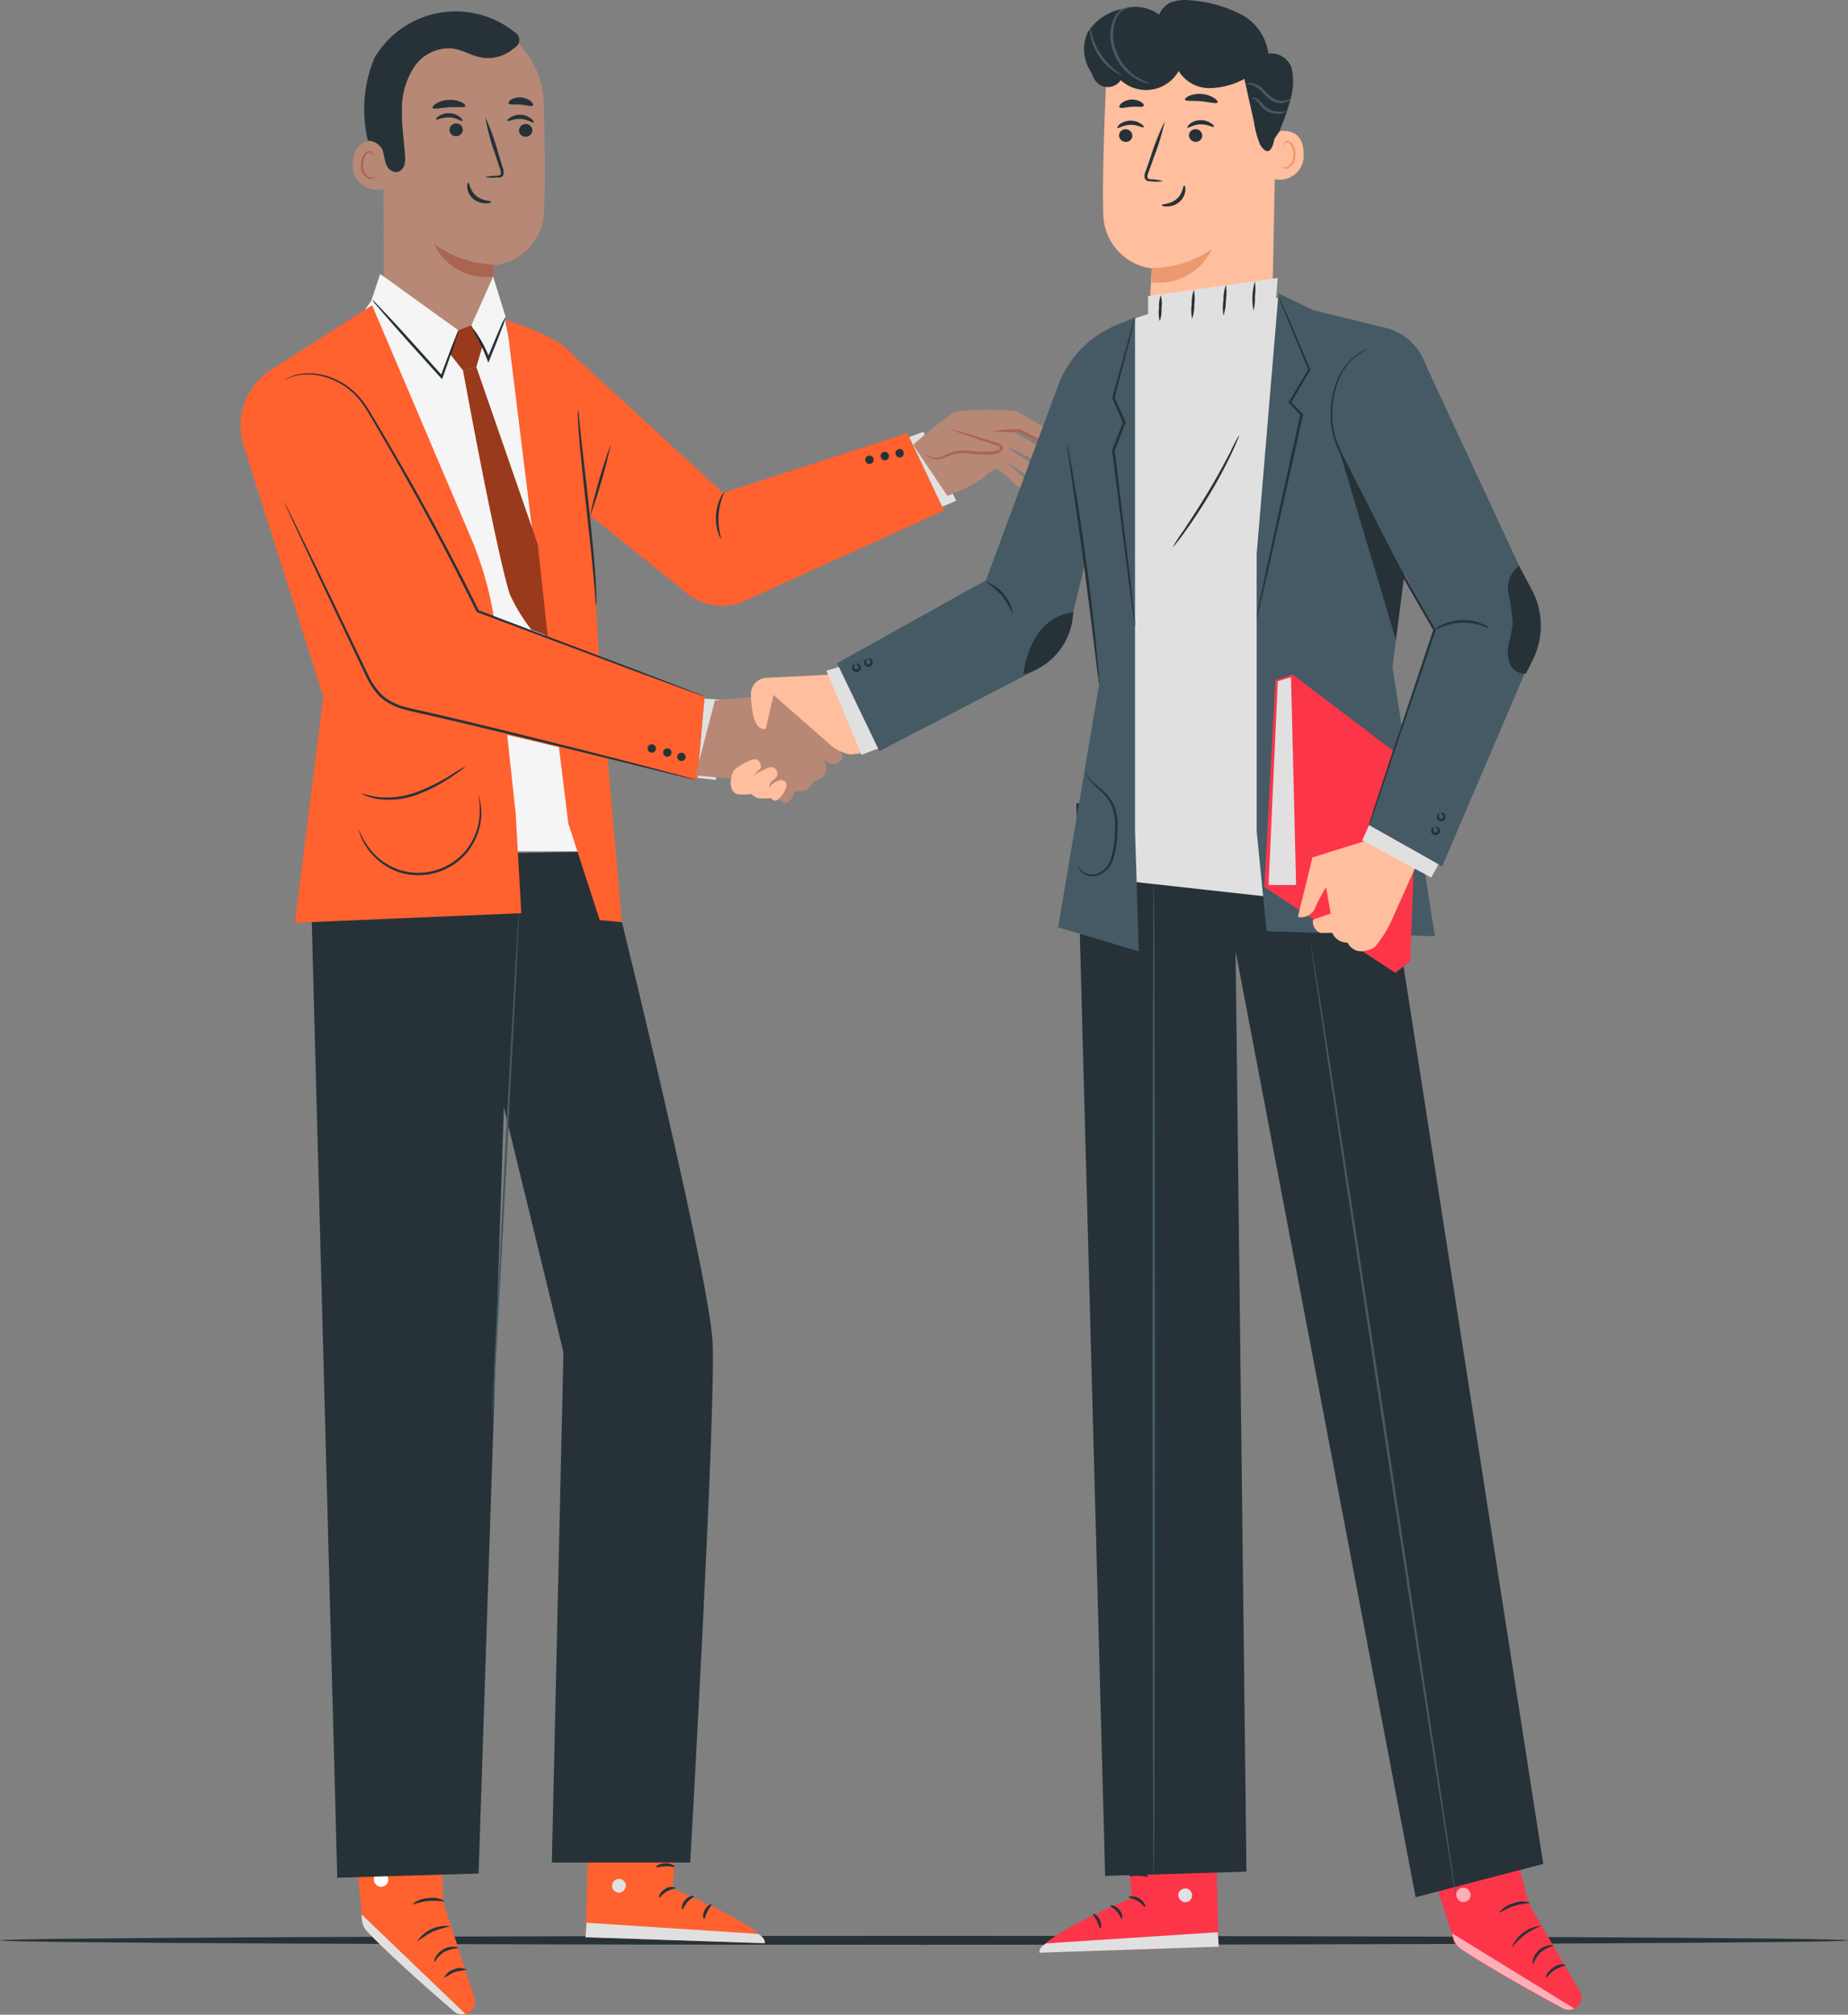 <?xml version="1.0" encoding="UTF-8"?>
<svg xmlns="http://www.w3.org/2000/svg" width="103.799" height="113.123" viewBox="0 0 103.799 113.123">
  <rect x="0" y="0" width="103.799" height="113.123" fill="#808080" stroke="none"/>
  <defs>
    <style>.a{fill:#263238;}.b{fill:#ff612f;}.c{fill:#e0e0e0;}.d{fill:#fff;}.e{fill:#455a64;}.f{fill:#f5f5f5;}.g{fill:#b78876;}.h{fill:#aa6550;}.i{fill:#ffbe9d;}.j{fill:#fc3549;}.k{opacity:0.6;}.l{fill:#eb996e;}.m{opacity:0.4;}</style>
  </defs>
  <g transform="translate(-63.395 -77.987)">
    <g transform="translate(63.395 186.685)">
      <path class="a" d="M141.429,469.065c0,.132-23.238.245-51.9.245s-51.9-.113-51.9-.245,23.234-.255,51.9-.255S141.429,468.923,141.429,469.065Z" transform="translate(-37.63 -468.81)"></path>
    </g>
    <g transform="translate(76.902 77.987)">
      <path class="b" d="M138.988,437l.225,6.92,1.758,5.423a.709.709,0,0,1-.5.907h0a.707.707,0,0,1-.634-.147c-1.113-.954-5.181-4.481-5.17-4.987,0-.59-.726-7.287-.726-7.287Z" transform="translate(-127.827 -337.149)"></path>
      <path class="c" d="M142.261,470.071l-5.841-5.6.017.278a1.068,1.068,0,0,0,.292.679c.467.49,1.788,1.819,4.87,4.483a.707.707,0,0,0,.654.147Z" transform="translate(-129.617 -356.979)"></path>
      <path class="d" d="M139.512,456.033a.428.428,0,0,1,.147.556.409.409,0,0,1-.556.153.451.451,0,0,1-.156-.587.428.428,0,0,1,.587-.095" transform="translate(-131.405 -350.854)"></path>
      <path class="a" d="M151.108,471.862c.039.017.175-.356.576-.573a2.183,2.183,0,0,1,.787-.2c0-.017-.083-.064-.248-.078a1.1,1.1,0,0,0-.615.142,1.112,1.112,0,0,0-.439.451C151.094,471.754,151.092,471.857,151.108,471.862Z" transform="translate(-140.214 -361.702)"></path>
      <path class="a" d="M153.084,475.858a5.2,5.2,0,0,1,.6-.334,5.535,5.535,0,0,1,.67-.122.776.776,0,0,0-.723-.019A.816.816,0,0,0,153.084,475.858Z" transform="translate(-141.644 -364.799)"></path>
      <path class="a" d="M147.59,467.693a7.467,7.467,0,0,1,.887-.573,7.123,7.123,0,0,1,1.012-.3A1.947,1.947,0,0,0,147.59,467.693Z" transform="translate(-137.68 -358.664)"></path>
      <path class="a" d="M146.71,461.482c.022.039.395-.142.89-.186s.9.05.909,0a1.369,1.369,0,0,0-.923-.161A1.39,1.39,0,0,0,146.71,461.482Z" transform="translate(-137.045 -354.556)"></path>
      <path class="a" d="M146.287,454.179a3.475,3.475,0,0,1,.921-.22,3.381,3.381,0,0,1,.929.181c0-.017-.07-.1-.234-.181a1.513,1.513,0,0,0-.7-.15,1.538,1.538,0,0,0-.693.178C146.354,454.078,146.276,454.165,146.287,454.179Z" transform="translate(-136.739 -349.283)"></path>
      <path class="a" d="M146.825,449.534a.609.609,0,0,0,0-.278,1.853,1.853,0,0,0-.245-.673.834.834,0,0,0-.367-.364.278.278,0,0,0-.317.081.451.451,0,0,0-.092.32,1,1,0,0,0,.929.876,1.163,1.163,0,0,0,1.113-.67.406.406,0,0,0,0-.337.278.278,0,0,0-.3-.131.982.982,0,0,0-.442.261,2.014,2.014,0,0,0-.442.556.612.612,0,0,0-.092.245,3.264,3.264,0,0,1,.6-.726.949.949,0,0,1,.392-.22.15.15,0,0,1,.164.072.278.278,0,0,1-.014.22,1.043,1.043,0,0,1-.968.573.873.873,0,0,1-.8-.734.325.325,0,0,1,.056-.225.15.15,0,0,1,.172-.047.726.726,0,0,1,.317.3A2.7,2.7,0,0,1,146.825,449.534Z" transform="translate(-136.39 -345.234)"></path>
      <path class="b" d="M186.9,440.176l-.359,5.176s5.143,2.1,5.168,3.059l-10.06-.334.228-8.088Z" transform="translate(-162.267 -339.308)"></path>
      <path class="c" d="M187.3,457.329a.414.414,0,0,0-.309.464.4.4,0,0,0,.453.3.434.434,0,0,0,.314-.49.409.409,0,0,0-.5-.261" transform="translate(-166.117 -351.825)"></path>
      <path class="c" d="M181.65,466.975l.056-.815,9.626.626s.439.211.378.523Z" transform="translate(-162.267 -358.199)"></path>
      <path class="a" d="M197.414,458.99c0,.047-.25.061-.5.211s-.381.353-.426.331.036-.3.339-.478A.589.589,0,0,1,197.414,458.99Z" transform="translate(-172.972 -352.99)"></path>
      <path class="a" d="M201.785,460.743c0,.047-.206.125-.381.328s-.228.42-.278.414-.07-.278.15-.529S201.785,460.7,201.785,460.743Z" transform="translate(-176.303 -354.273)"></path>
      <path class="a" d="M205.443,463.242c-.044,0-.106-.236.031-.5s.367-.364.387-.323-.125.181-.234.4S205.493,463.239,205.443,463.242Z" transform="translate(-179.404 -355.49)"></path>
      <path class="a" d="M196.941,454.332c-.022.044-.245-.031-.523-.019s-.5.089-.523.044.189-.211.517-.217S196.966,454.3,196.941,454.332Z" transform="translate(-172.549 -349.522)"></path>
      <path class="a" d="M195.916,448.861a.915.915,0,0,1-.515-.019,2.2,2.2,0,0,1-.523-.178,2.31,2.31,0,0,1-.278-.164.557.557,0,0,1-.147-.122.211.211,0,0,1-.014-.261.278.278,0,0,1,.22-.106.707.707,0,0,1,.186.031,1.948,1.948,0,0,1,.312.12,1.755,1.755,0,0,1,.453.32c.225.225.3.409.278.42s-.133-.142-.364-.328a1.918,1.918,0,0,0-.439-.278,1.822,1.822,0,0,0-.278-.1c-.106-.033-.2-.036-.225,0s-.014.025,0,.056a.558.558,0,0,0,.108.092,2.985,2.985,0,0,0,.261.159,2.651,2.651,0,0,0,.481.2A4.049,4.049,0,0,1,195.916,448.861Z" transform="translate(-171.472 -345.097)"></path>
      <path class="a" d="M199.3,447.205a.834.834,0,0,1-.117-.492,1.7,1.7,0,0,1,.225-.851.414.414,0,0,1,.331-.242.236.236,0,0,1,.206.147.642.642,0,0,1,.045.186,1.059,1.059,0,0,1,0,.339,1.135,1.135,0,0,1-.231.512c-.206.256-.412.309-.417.278s.159-.114.32-.359a1.187,1.187,0,0,0,.175-.467,1.139,1.139,0,0,0,0-.292c-.014-.108-.05-.195-.092-.186a.349.349,0,0,0-.181.161,1.6,1.6,0,0,0-.134.278,1.775,1.775,0,0,0-.114.5C199.281,447.013,199.329,447.2,199.3,447.205Z" transform="translate(-174.923 -343.372)"></path>
      <path class="a" d="M126.17,252.1l1.485,55.636,7.938-.236,1.891-57.3Z" transform="translate(-122.218 -202.303)"></path>
      <path class="a" d="M164.2,249.86s5.891,23.585,6.071,27.607-1.26,29.17-1.26,29.17H161.24l.651-28.647L156,253.776l1.427-3.791Z" transform="translate(-143.751 -202.058)"></path>
      <path class="e" d="M164.278,260.27a.34.34,0,0,1,0,.078v.22c0,.206-.017.487-.031.848-.033.745-.083,1.808-.142,3.115-.136,2.639-.323,6.269-.528,10.291s-.423,7.635-.556,10.274c-.078,1.307-.145,2.367-.189,3.115-.025.359-.045.642-.058.834a1.89,1.89,0,0,1-.019.22.317.317,0,0,1,0,.075.306.306,0,0,1,0-.075v-.22c0-.206.019-.49.033-.848.033-.745.083-1.808.142-3.115.136-2.639.323-6.269.526-10.291s.423-7.635.57-10.274c.078-1.307.142-2.367.189-3.112.025-.359.045-.642.058-.848a1.947,1.947,0,0,1,.019-.22A.2.2,0,0,1,164.278,260.27Z" transform="translate(-148.625 -209.572)"></path>
      <path class="f" d="M141.062,139.229s2.884,14.307,2.926,18.337a100.394,100.394,0,0,0,1.457,11.907H132.968l-.278-21.8-.89-6.5,1.875-2.676Z" transform="translate(-126.282 -121.67)"></path>
      <path class="b" d="M165.65,142.63s2.979.876,3.766,1.977c.62.871,1.46,17.324,1.46,17.324l1.268,14.5-1.249-.117-1.763-5.426Z" transform="translate(-150.717 -124.651)"></path>
      <path class="b" d="M179.19,149.74l8.411,7.718L197.95,154.1l2.064,4.347-11.044,5.006a3.147,3.147,0,0,1-3.663-.576l-5.793-4.639Z" transform="translate(-160.492 -129.784)"></path>
      <path class="a" d="M238.607,170.1a.231.231,0,0,1-.095.309.225.225,0,0,1-.306-.095.222.222,0,0,1,.092-.306A.231.231,0,0,1,238.607,170.1Z" transform="translate(-203.074 -144.398)"></path>
      <path class="a" d="M238.39,170.454a.192.192,0,0,1-.07,0,.234.234,0,0,1-.139-.114.245.245,0,0,1-.017-.178.239.239,0,0,1,.292-.156.236.236,0,0,1,.139.114.234.234,0,0,1,.017.178.228.228,0,0,1-.114.139A.217.217,0,0,1,238.39,170.454Zm0-.453a.234.234,0,0,0-.1.025.225.225,0,0,0-.106.131.219.219,0,0,0,.314.256.211.211,0,0,0,.106-.128.225.225,0,0,0-.017-.17.22.22,0,0,0-.195-.117Z" transform="translate(-203.057 -144.407)"></path>
      <path class="a" d="M241.727,169.358a.231.231,0,0,1-.095.309.225.225,0,0,1-.306-.095.222.222,0,0,1,.092-.306.225.225,0,0,1,.309.092Z" transform="translate(-205.326 -143.859)"></path>
      <path class="a" d="M241.509,169.712a.191.191,0,0,1-.07,0,.234.234,0,0,1-.139-.114.235.235,0,1,1,.414-.22.234.234,0,0,1,.017.178.237.237,0,0,1-.114.139.25.25,0,0,1-.108.017Zm0-.456a.239.239,0,0,0-.1.028.22.22,0,0,0-.089.3.209.209,0,0,0,.131.106.22.22,0,1,0,.125-.42.237.237,0,0,0-.067-.011Z" transform="translate(-205.308 -143.87)"></path>
      <path class="a" d="M244.692,168.759a.225.225,0,0,1-.092.309.231.231,0,0,1-.309-.095.225.225,0,0,1,.095-.306.222.222,0,0,1,.306.092Z" transform="translate(-207.467 -143.426)"></path>
      <path class="a" d="M244.488,169.123a.193.193,0,0,1-.07,0,.234.234,0,0,1-.156-.278.223.223,0,0,1,.114-.136.234.234,0,0,1,.317.095h0a.236.236,0,0,1-.1.317.25.25,0,0,1-.108,0Zm0-.453a.234.234,0,0,0-.1.025.22.22,0,0,0-.089.3.209.209,0,0,0,.128.106.225.225,0,0,0,.17-.017.22.22,0,0,0,.089-.3h0a.22.22,0,0,0-.2-.114Z" transform="translate(-207.461 -143.449)"></path>
      <path class="c" d="M247.01,165.452l.8-.292,1.838,3.872-.782.334Z" transform="translate(-209.449 -140.915)"></path>
      <path class="a" d="M180.12,160.71a2.5,2.5,0,0,1,.047.431c.031.306.072.7.122,1.179.114,1.021.278,2.381.439,3.894s.3,2.9.364,3.894c.033.5.047.907.05,1.188a2.106,2.106,0,0,1-.014.434,2.554,2.554,0,0,1-.042-.431c-.019-.278-.05-.684-.1-1.182-.089-1-.236-2.372-.406-3.894s-.314-2.893-.4-3.894c-.042-.5-.064-.907-.075-1.188a2.179,2.179,0,0,1,.008-.431Z" transform="translate(-161.152 -137.703)"></path>
      <path class="a" d="M183.673,167.65a32.141,32.141,0,0,1-1.193,4.108,30.978,30.978,0,0,1,1.193-4.108Z" transform="translate(-162.867 -142.712)"></path>
      <path class="a" d="M208.292,179.966a.879.879,0,0,1-.186-.367,2.662,2.662,0,0,1,.122-1.947.926.926,0,0,1,.231-.342,3.661,3.661,0,0,0-.167,2.656Z" transform="translate(-181.272 -149.686)"></path>
      <path class="c" d="M204.639,219.01l1.076.083-.426,4.489-1.04-.117Z" transform="translate(-178.582 -179.788)"></path>
      <path class="b" d="M119.353,139.62l-5.8,3.7a3.766,3.766,0,0,0-1.391,4.275l4.45,13.987-1.6,12.71,12.721-.54-.312-5.563-1.079-9.968a19.746,19.746,0,0,0-1.366-5.379Z" transform="translate(-111.96 -122.478)"></path>
      <path class="b" d="M115.7,157.655l5.8,12.149a3.593,3.593,0,0,0,2.414,1.947l16.109,3.816.412-4.689-12.3-4.614-6.186-11.87A3.532,3.532,0,0,0,117,153h0A3.529,3.529,0,0,0,115.7,157.655Z" transform="translate(-114.369 -131.772)"></path>
      <path class="a" d="M144.439,171.512a.217.217,0,0,1-.067-.017l-.189-.064-.729-.261-2.7-.993-9.092-3.4h-.025v-.028l-1.071-2.119c-1.007-1.964-2.011-3.813-2.951-5.482-.47-.834-.923-1.621-1.352-2.356l-.623-1.062c-.1-.172-.2-.337-.306-.49a4.1,4.1,0,0,0-.328-.439,3.866,3.866,0,0,0-1.546-1.113,3.491,3.491,0,0,0-1.427-.256,2.528,2.528,0,0,0-1.2.32.332.332,0,0,1,.067-.047,1.223,1.223,0,0,1,.214-.12,2.548,2.548,0,0,1,.912-.209,3.532,3.532,0,0,1,1.457.234,3.955,3.955,0,0,1,1.6,1.132,4.17,4.17,0,0,1,.339.445c.111.159.214.323.311.5l.631,1.057q.651,1.112,1.366,2.353c.946,1.669,1.947,3.513,2.965,5.479.37.726.731,1.441,1.068,2.125l-.039-.036L140.8,170.1l2.681,1.032.72.278.186.075Z" transform="translate(-118.37 -132.406)"></path>
      <path class="a" d="M194.666,228.508a.228.228,0,1,1-.228-.228A.228.228,0,0,1,194.666,228.508Z" transform="translate(-171.334 -186.48)"></path>
      <path class="a" d="M194.394,228.727a.234.234,0,1,1,.234-.234.234.234,0,0,1-.234.234Zm0-.453a.22.22,0,1,0,.22.22A.22.22,0,0,0,194.394,228.274Z" transform="translate(-171.298 -186.465)"></path>
      <path class="a" d="M197.816,229.328a.228.228,0,1,1-.228-.228A.228.228,0,0,1,197.816,229.328Z" transform="translate(-173.608 -187.072)"></path>
      <path class="a" d="M197.524,229.547a.234.234,0,1,1,.234-.234A.236.236,0,0,1,197.524,229.547Zm0-.453a.22.22,0,1,0,.22.22.22.22,0,0,0-.22-.22Z" transform="translate(-173.558 -187.057)"></path>
      <circle class="a" cx="0.228" cy="0.228" r="0.228" transform="translate(24.545 42.27)"></circle>
      <path class="a" d="M200.394,230.417a.234.234,0,1,1,.234-.234A.236.236,0,0,1,200.394,230.417Zm0-.453a.22.22,0,1,0,.22.22A.22.22,0,0,0,200.394,229.964Z" transform="translate(-175.629 -187.685)"></path>
      <path class="a" d="M144,194.975a.242.242,0,0,1-.078,0l-.225-.05-.868-.209-3.187-.784c-2.689-.659-6.4-1.594-10.519-2.548-.515-.122-1.024-.22-1.527-.356a3.4,3.4,0,0,1-1.377-.687,4.035,4.035,0,0,1-.834-1.224l-.606-1.268-2.094-4.4-1.391-2.97c-.156-.345-.278-.615-.37-.809l-.095-.214a.4.4,0,0,1-.028-.072.668.668,0,0,1,.042.067c.025.044.061.122.106.206l.4.8c.342.706.834,1.71,1.435,2.948s1.316,2.737,2.111,4.386c.2.412.4.834.609,1.265a4,4,0,0,0,.815,1.179,3.243,3.243,0,0,0,1.321.654c.492.133,1.007.231,1.521.353,4.119.957,7.826,1.905,10.51,2.589,1.332.35,2.414.631,3.176.834l.859.236.222.064Z" transform="translate(-118.341 -151.18)"></path>
      <path class="a" d="M142.184,232.72a1.672,1.672,0,0,1-.192.161c-.131.1-.317.231-.556.392a9.045,9.045,0,0,1-2,1.04,4.609,4.609,0,0,1-2.242.225,3.038,3.038,0,0,1-.662-.192.667.667,0,0,1-.22-.12,7.256,7.256,0,0,0,.9.209,4.865,4.865,0,0,0,2.181-.259,10.873,10.873,0,0,0,1.994-.99A6.736,6.736,0,0,1,142.184,232.72Z" transform="translate(-129.538 -189.685)"></path>
      <path class="a" d="M142.555,238.52a.41.41,0,0,1,.039.1,2.592,2.592,0,0,1,.075.312,3.5,3.5,0,0,1,0,1.182,3.641,3.641,0,0,1-.723,1.591,3.568,3.568,0,0,1-3.927,1.113,3.615,3.615,0,0,1-1.443-.987,3.488,3.488,0,0,1-.623-1,2.927,2.927,0,0,1-.1-.306c-.017-.07-.025-.108-.019-.108a4.227,4.227,0,0,0,.815,1.349,3.588,3.588,0,0,0,1.413.929,3.477,3.477,0,0,0,3.777-1.054,3.588,3.588,0,0,0,.726-1.527A4.233,4.233,0,0,0,142.555,238.52Z" transform="translate(-129.194 -193.872)"></path>
      <path class="g" d="M140.782,86.737l.036,10.363a3.082,3.082,0,0,0,3.246,3.059h0a3.087,3.087,0,0,0,2.92-3.079V95.567A3.139,3.139,0,0,0,149.8,92.7c.089-1.263.056-3.877,0-6.244a4.873,4.873,0,0,0-4.6-4.756h-.253C142.231,81.689,140.7,84.008,140.782,86.737Z" transform="translate(-132.764 -80.667)"></path>
      <path class="h" d="M154.411,128.393a6.094,6.094,0,0,1-3.351-1.163,3.221,3.221,0,0,0,3.318,1.838Z" transform="translate(-140.185 -113.534)"></path>
      <path class="a" d="M168.958,103.379a.375.375,0,0,1-.384.356.356.356,0,0,1-.364-.359.375.375,0,0,1,.381-.356.359.359,0,0,1,.367.359Z" transform="translate(-152.565 -96.057)"></path>
      <path class="a" d="M167.321,101.589c-.047.047-.32-.178-.72-.2s-.709.161-.748.111.031-.108.164-.195a1.04,1.04,0,0,1,.6-.15.973.973,0,0,1,.57.223C167.309,101.478,167.346,101.57,167.321,101.589Z" transform="translate(-150.856 -94.71)"></path>
      <path class="a" d="M154.925,103.269a.373.373,0,0,1-.381.356.356.356,0,0,1-.364-.359.373.373,0,0,1,.381-.356.356.356,0,0,1,.364.359Z" transform="translate(-142.438 -95.978)"></path>
      <path class="a" d="M152.941,101.267c-.05.045-.32-.181-.723-.2s-.706.164-.748.111.033-.108.167-.195a1.007,1.007,0,0,1,.6-.147.99.99,0,0,1,.573.22C152.927,101.156,152.964,101.245,152.941,101.267Z" transform="translate(-140.473 -94.477)"></path>
      <path class="a" d="M161.36,105.037a2.67,2.67,0,0,1,.659-.081c.1,0,.2-.019.222-.089a.526.526,0,0,0-.05-.306c-.083-.256-.17-.52-.259-.8a11.585,11.585,0,0,1-.556-2.08,12.414,12.414,0,0,1,.731,2.03c.083.278.167.556.245.8a.587.587,0,0,1,.031.406.259.259,0,0,1-.178.139.672.672,0,0,1-.175,0A2.607,2.607,0,0,1,161.36,105.037Z" transform="translate(-147.621 -95.09)"></path>
      <path class="a" d="M152.586,98.5c-.047.108-.445.033-.918.064s-.865.136-.921.033c-.025-.047.047-.147.206-.245a1.516,1.516,0,0,1,.693-.2,1.538,1.538,0,0,1,.709.125C152.525,98.355,152.605,98.447,152.586,98.5Z" transform="translate(-139.956 -92.542)"></path>
      <path class="a" d="M167.461,98.094c-.075.086-.348-.025-.679-.047s-.617.025-.679-.072c-.025-.047.025-.136.153-.217a.99.99,0,0,1,1.093.1C167.461,97.955,167.506,98.049,167.461,98.094Z" transform="translate(-151.041 -92.172)"></path>
      <path class="g" d="M136.458,106.5c-.044-.022-1.766-.634-1.811,1.157a1.347,1.347,0,0,0,1.766,1.416C136.42,109.025,136.458,106.5,136.458,106.5Z" transform="translate(-128.337 -98.486)"></path>
      <path class="h" d="M137.054,109.878a.842.842,0,0,1-.083.044.306.306,0,0,1-.234,0,.77.77,0,0,1-.339-.7,1.034,1.034,0,0,1,.1-.445.367.367,0,0,1,.242-.234.156.156,0,0,1,.181.092c.022.05,0,.086.019.089s.039-.031.028-.1a.212.212,0,0,0-.07-.114.231.231,0,0,0-.17-.05.439.439,0,0,0-.334.278,1.051,1.051,0,0,0-.12.5.807.807,0,0,0,.437.784.342.342,0,0,0,.278-.039C137.052,109.92,137.063,109.881,137.054,109.878Z" transform="translate(-129.509 -99.981)"></path>
      <path class="a" d="M137.167,87.582a.943.943,0,0,1,.834.489c.1.261.111.556.211.815a.634.634,0,0,0,.626.459.556.556,0,0,0,.4-.387,1.541,1.541,0,0,0,.036-.576c-.056-.834-.186-1.669-.17-2.523a4.3,4.3,0,0,1,.679-2.4,2.353,2.353,0,0,1,2.158-1.057c.556.078,1.046.395,1.591.5a2.192,2.192,0,0,0,1.85-.5.632.632,0,0,1,.089-.064.481.481,0,0,0,.2-.556.473.473,0,0,0-.095-.178,5.288,5.288,0,0,0-8.029,1.357,7.533,7.533,0,0,0-.356,4.606" transform="translate(-130.036 -79.682)"></path>
      <path class="a" d="M157.809,114.88c.067,0,.067.431.439.74s.834.261.834.323-.1.086-.3.089a1.071,1.071,0,0,1-.7-.242.946.946,0,0,1-.339-.62C157.718,114.986,157.768,114.877,157.809,114.88Z" transform="translate(-145.004 -104.619)"></path>
      <path class="g" d="M247.81,162.682a22.573,22.573,0,0,1,2.331-1.85,15.13,15.13,0,0,1,3.521-.033c.2.147,3.187,1.786,2.692,2.039s-2.567-.934-2.567-.934l-.348.047a14.414,14.414,0,0,1,2.128,1.335c.32.37.014.754-.323.6s-1.888-1.051-2.011-1.018,1.652,1.071,1.816,1.265c.22.256.078.756-.264.612-.2-.083-1.836-1.168-1.836-1.168a16.369,16.369,0,0,1,1.324,1.21c.145.278-.134.531-.42.356-.195-.12-1.037-.948-1.3-1.113,0,0-.278-.022-.715.434a8.713,8.713,0,0,1-2.108,1.076Z" transform="translate(-210.027 -137.703)"></path>
      <path class="h" d="M267.9,165.67a1.574,1.574,0,0,1-.634-.039,3.692,3.692,0,0,1-.665-.2c-.231-.111-.484-.239-.751-.375l-.556-.278h.039a9.534,9.534,0,0,1-1.519-.042,8.789,8.789,0,0,1,1.516-.108h.036l.556.278.726.381a4.365,4.365,0,0,0,.631.223C267.656,165.62,267.9,165.645,267.9,165.67Z" transform="translate(-221.577 -140.53)"></path>
      <path class="g" d="M250.43,166.06a.665.665,0,0,0,.737.253c.278-.058.52-.206.787-.278.8-.231,1.7.2,2.486-.072.111-.039.234-.12.222-.234s-.134-.161-.236-.195l-2.637-.834" transform="translate(-211.918 -140.583)"></path>
      <path class="h" d="M251.767,164.66a1.037,1.037,0,0,1,.295.061c.186.05.453.128.784.225l1.157.35.334.1c.106.042.259.05.359.214a.231.231,0,0,1-.042.256.479.479,0,0,1-.189.125,1.777,1.777,0,0,1-.4.089,10.689,10.689,0,0,1-1.488-.081,2.12,2.12,0,0,0-.62.058c-.186.05-.359.134-.523.192a.973.973,0,0,1-.834,0c-.178-.1-.206-.231-.2-.228a.834.834,0,0,0,.228.175.948.948,0,0,0,.773-.056,5.593,5.593,0,0,1,.528-.214,2.13,2.13,0,0,1,.662-.078,12.457,12.457,0,0,0,1.466.07,1.826,1.826,0,0,0,.359-.081c.108-.039.184-.117.15-.167a.556.556,0,0,0-.278-.136l-.334-.108-1.146-.384c-.325-.111-.59-.2-.77-.278A1.055,1.055,0,0,1,251.767,164.66Z" transform="translate(-211.895 -140.554)"></path>
      <path class="g" d="M204.929,218.563l3.251-.323s4.3,2.945,3.894,3.593-1.113,0-1.113,0a.715.715,0,0,1-.473,1.238s-.295.648-.765.59h-.295s-.278.82-.665.642a13.864,13.864,0,0,1-1.6-1.235l-3.337-.295Z" transform="translate(-178.279 -179.232)"></path>
      <path class="i" d="M212.085,231.322s-.834.32-1,.656-.278,1.112.261,1.265a4.928,4.928,0,0,0,.948-.031l-.206-.876a6.2,6.2,0,0,1,.5-.512C212.758,231.678,212.563,231.1,212.085,231.322Z" transform="translate(-183.413 -188.64)"></path>
      <path class="i" d="M215.613,232.922s-.834.32-1,.654a.734.734,0,0,0,.478,1.04,3.856,3.856,0,0,0,.859-.028l-.089-.17c-.167-.328-.239-.6.056-.815a1.942,1.942,0,0,0,.195-.178.364.364,0,0,0-.5-.5Z" transform="translate(-186.004 -189.795)"></path>
      <path class="i" d="M218.8,236.445a.49.49,0,0,1-.067-.573.793.793,0,0,1,.49-.356.364.364,0,0,1,.381.061.328.328,0,0,1,.053.25,1.321,1.321,0,0,1-.339.609c-.078.1-.172.2-.3.2s-.217-.12-.278-.225" transform="translate(-188.993 -191.682)"></path>
      <path class="b" d="M154.718,143.955l.731-.275.631,1.132-.353,1.21-.745.184-.743-.937Z" transform="translate(-142.481 -125.409)"></path>
      <path class="b" d="M156.91,152.284s.948,5.2,1.736,8.864c0,0,.648,3.059.909,3.749a9.96,9.96,0,0,0,1.193,1.947l.915.356-.556-5.143-3.449-9.957Z" transform="translate(-144.408 -131.487)"></path>
      <path class="f" d="M138.743,133.3l4.389,3.162-.948,2.609-3.994-4.111Z" transform="translate(-130.895 -117.916)"></path>
      <path class="f" d="M158.59,136.577l1.224-2.737.7,2.258-.965,2.37Z" transform="translate(-145.621 -118.306)"></path>
      <path class="a" d="M143.418,140.216a.835.835,0,0,1-.05.2l-.178.556c-.156.464-.384,1.113-.659,1.886l-.036.106-.078-.083-1.021-1.129c-.8-.882-1.51-1.685-2.019-2.272l-.6-.7a1.588,1.588,0,0,1-.206-.278,1.668,1.668,0,0,1,.248.234l.634.668c.531.556,1.257,1.363,2.05,2.244.359.4.7.784,1.018,1.135l-.114.022c.278-.762.528-1.41.706-1.869l.214-.531A.729.729,0,0,1,143.418,140.216Z" transform="translate(-131.169 -121.67)"></path>
      <path class="a" d="M160.538,142a3.3,3.3,0,0,1-.206.64c-.142.387-.35.921-.59,1.5l-.1.253-.072.175-.061-.178a12.1,12.1,0,0,0-.876-1.8,1.814,1.814,0,0,1,.367.456,6.045,6.045,0,0,1,.645,1.293h-.136c.033-.083.07-.167.1-.253.239-.587.462-1.113.629-1.491A2.9,2.9,0,0,1,160.538,142Z" transform="translate(-145.65 -124.196)"></path>
      <path class="j" d="M353.649,438.07l1.691,6.714,2.87,4.926a.709.709,0,0,1-.3.993h0a.7.7,0,0,1-.648,0c-1.29-.7-6.019-3.279-6.119-3.777-.111-.576-2.256-6.953-2.256-6.953Z" transform="translate(-282.994 -337.922)"></path>
      <g class="k" transform="translate(68.043 108.545)">
        <path class="d" d="M363.5,472.5l-6.886-4.236.078.278a1.068,1.068,0,0,0,.428.6c.556.381,2.136,1.391,5.71,3.337a.715.715,0,0,0,.67,0Z" transform="translate(-356.61 -468.26)"></path>
      </g>
      <g class="k" transform="translate(68.284 105.996)">
        <path class="d" d="M358.007,459.113a.428.428,0,0,1,.264.509.412.412,0,0,1-.5.264.451.451,0,0,1-.278-.54.425.425,0,0,1,.556-.217" transform="translate(-357.474 -459.095)"></path>
      </g>
      <path class="a" d="M372.941,471.738a2.144,2.144,0,0,1,.439-.681,2.226,2.226,0,0,1,.729-.359c0-.017-.1-.044-.259-.025a1.14,1.14,0,0,0-.907.8C372.9,471.638,372.918,471.738,372.941,471.738Z" transform="translate(-300.339 -361.452)"></path>
      <path class="a" d="M375.561,475.321c.042.022.195-.256.512-.451a6.355,6.355,0,0,1,.629-.264.787.787,0,0,0-.709.136C375.633,474.971,375.522,475.313,375.561,475.321Z" transform="translate(-302.241 -364.273)"></path>
      <path class="a" d="M368.67,468.032a3.632,3.632,0,0,1,1.669-1.252A1.947,1.947,0,0,0,368.67,468.032Z" transform="translate(-297.272 -358.647)"></path>
      <path class="a" d="M366.2,462.487c.031.033.356-.223.834-.37s.887-.142.89-.186a1.36,1.36,0,0,0-.937.039A1.39,1.39,0,0,0,366.2,462.487Z" transform="translate(-295.489 -355.1)"></path>
      <path class="a" d="M364.235,455.5a3.339,3.339,0,0,1,.854-.409,3.466,3.466,0,0,1,.946-.025c0-.017-.089-.078-.278-.125a1.535,1.535,0,0,0-.715,0,1.515,1.515,0,0,0-.637.323C364.276,455.385,364.221,455.483,364.235,455.5Z" transform="translate(-294.069 -350.07)"></path>
      <path class="a" d="M363.738,450.852a.592.592,0,0,0-.058-.256,1.833,1.833,0,0,0-.384-.606.818.818,0,0,0-.437-.278.278.278,0,0,0-.292.147.448.448,0,0,0-.022.328,1,1,0,0,0,1.093.662,1.168,1.168,0,0,0,.94-.893.409.409,0,0,0-.072-.328.278.278,0,0,0-.32-.064.99.99,0,0,0-.378.35,2.015,2.015,0,0,0-.311.645.626.626,0,0,0-.039.259,3.209,3.209,0,0,1,.437-.834.935.935,0,0,1,.337-.3.15.15,0,0,1,.175.036.278.278,0,0,1,.033.217,1.04,1.04,0,0,1-.834.765.871.871,0,0,1-.937-.556.342.342,0,0,1,0-.231.153.153,0,0,1,.161-.083.737.737,0,0,1,.373.228,2.678,2.678,0,0,1,.537.79Z" transform="translate(-292.836 -346.201)"></path>
      <path class="j" d="M278.149,442.1l.359,5.176s-5.14,2.1-5.168,3.059l10.06-.328-.225-8.088Z" transform="translate(-228.456 -340.701)"></path>
      <path class="c" d="M301.822,459.239a.412.412,0,0,1,.3.462.4.4,0,0,1-.453.306.434.434,0,0,1-.314-.49.412.412,0,0,1,.506-.261" transform="translate(-248.675 -353.203)"></path>
      <path class="c" d="M283.385,468.885l-.053-.815-9.626.626s-.442.211-.381.526Z" transform="translate(-228.441 -359.578)"></path>
      <path class="a" d="M291.329,460.872c0,.047.25.064.5.211s.384.353.428.334-.039-.3-.339-.481S291.318,460.833,291.329,460.872Z" transform="translate(-241.442 -354.346)"></path>
      <path class="a" d="M287.59,462.655c0,.05.206.125.378.328s.231.42.278.417.072-.278-.15-.531S287.59,462.61,287.59,462.655Z" transform="translate(-238.743 -355.654)"></path>
      <path class="a" d="M284.493,465.162c.047,0,.106-.239-.028-.5s-.37-.364-.389-.323.128.181.236.4S284.445,465.157,284.493,465.162Z" transform="translate(-236.204 -356.876)"></path>
      <path class="a" d="M291.5,456.244c.022.042.245-.033.523-.022s.5.089.52.047-.189-.211-.517-.22S291.476,456.2,291.5,456.244Z" transform="translate(-241.567 -350.9)"></path>
      <path class="a" d="M291.32,450.784a.988.988,0,0,0,.5-.019,2.285,2.285,0,0,0,.52-.181,2.132,2.132,0,0,0,.278-.164.556.556,0,0,0,.15-.122.214.214,0,0,0,.014-.261.278.278,0,0,0-.22-.106.622.622,0,0,0-.189.033,1.689,1.689,0,0,0-.309.117,1.755,1.755,0,0,0-.453.32c-.228.225-.3.412-.278.42s.131-.142.362-.328a2.045,2.045,0,0,1,.442-.278,1.733,1.733,0,0,1,.278-.1c.106-.031.195-.036.225,0s0,.025,0,.056a.49.49,0,0,1-.111.092,2.659,2.659,0,0,1-.261.161,3.091,3.091,0,0,1-.478.2,3.027,3.027,0,0,0-.473.156Z" transform="translate(-241.435 -346.483)"></path>
      <path class="a" d="M289.727,449.1a.793.793,0,0,0,.117-.49,1.669,1.669,0,0,0-.086-.556,1.534,1.534,0,0,0-.139-.3.42.42,0,0,0-.328-.245.236.236,0,0,0-.206.147.658.658,0,0,0-.047.186,1.141,1.141,0,0,0,0,.339,1.162,1.162,0,0,0,.234.515c.206.253.412.306.414.278a2.687,2.687,0,0,1-.317-.362,1.146,1.146,0,0,1-.175-.467,1.027,1.027,0,0,1,0-.292c0-.106.05-.195.089-.184a.385.385,0,0,1,.184.159,2,2,0,0,1,.134.278,1.777,1.777,0,0,1,.114.5C289.746,448.909,289.7,449.1,289.727,449.1Z" transform="translate(-239.778 -344.736)"></path>
      <path class="a" d="M280.76,240.14l1.619,60.231,7.938-.239-.612-51.692,10.113,53.13,7.167-1.872-9.253-59.441Z" transform="translate(-233.812 -195.041)"></path>
      <path class="e" d="M296.212,312.25c-.042,0-.072-12.485-.072-27.885s.031-27.885.072-27.885.072,12.482.072,27.885S296.251,312.25,296.212,312.25Z" transform="translate(-244.915 -206.837)"></path>
      <path class="e" d="M336.3,322.109c-.039,0-1.891-11.959-4.138-26.731s-4.044-26.753-4-26.758,1.891,11.959,4.139,26.736S336.345,322.1,336.3,322.109Z" transform="translate(-268.034 -215.6)"></path>
      <path class="a" d="M293.259,85.422a12.135,12.135,0,0,0,.67-1.916,3.4,3.4,0,0,0,.044-1.716,1.2,1.2,0,0,0-1.3-.79,2.912,2.912,0,0,0-1.683-2.278A7.371,7.371,0,0,0,288.211,78a2.35,2.35,0,0,0-1.043.131,1.338,1.338,0,0,0-.629.676,2.306,2.306,0,0,0-2.044-.325,2.979,2.979,0,0,0-1.977,1.338,2.25,2.25,0,0,0-.058,1.7c.147.467.642,1.2,1.112,1.029" transform="translate(-234.939 -77.987)"></path>
      <path class="i" d="M292.155,105.418h0a3.435,3.435,0,0,1-3.36-3.616c.047-.96.092-1.736.092-1.736a3.131,3.131,0,0,1-2.717-2.948c-.1-2.609.206-8.605.206-8.605h0a9.067,9.067,0,0,1,9.136.932l.392.278-.242,12.324a3.438,3.438,0,0,1-3.507,3.371Z" transform="translate(-237.704 -84.991)"></path>
      <path class="l" d="M295.906,129.361a6.08,6.08,0,0,0,3.376-1.051,3.315,3.315,0,0,1-3.413,1.852Z" transform="translate(-244.72 -114.314)"></path>
      <path class="i" d="M320.216,104.5c.044-.019,1.78-.576,1.766,1.21a1.338,1.338,0,0,1-1.8,1.352C320.177,107.007,320.216,104.5,320.216,104.5Z" transform="translate(-262.268 -97.055)"></path>
      <path class="l" d="M322.146,107.869a.857.857,0,0,0,.083.047.3.3,0,0,0,.234,0,.765.765,0,0,0,.362-.687,1,1,0,0,0-.086-.445.353.353,0,0,0-.231-.239.156.156,0,0,0-.184.083c-.025.05-.014.083-.022.086s-.039-.028-.025-.1a.2.2,0,0,1,.072-.111.248.248,0,0,1,.172-.045.445.445,0,0,1,.323.278,1.023,1.023,0,0,1,.1.5.809.809,0,0,1-.459.768.342.342,0,0,1-.278-.05C322.149,107.913,322.141,107.874,322.146,107.869Z" transform="translate(-263.687 -98.537)"></path>
      <path class="a" d="M289.39,104.424a.375.375,0,0,0,.37.367.356.356,0,0,0,.376-.345.373.373,0,0,0-.37-.367.359.359,0,0,0-.375.345Z" transform="translate(-240.042 -96.822)"></path>
      <path class="a" d="M289.05,102.758c.047.047.325-.167.726-.175s.7.184.743.134-.028-.108-.159-.2a1.029,1.029,0,0,0-.6-.167.979.979,0,0,0-.576.2C289.066,102.649,289.033,102.738,289.05,102.758Z" transform="translate(-239.794 -95.573)"></path>
      <path class="a" d="M303.51,104.407a.375.375,0,0,0,.37.364.353.353,0,0,0,.375-.345.373.373,0,0,0-.367-.367.362.362,0,0,0-.378.348Z" transform="translate(-250.235 -96.807)"></path>
      <path class="a" d="M303.215,102.67c.05.047.325-.17.726-.178s.7.184.743.134-.028-.108-.159-.2a1.015,1.015,0,0,0-.6-.17.979.979,0,0,0-.576.2C303.231,102.559,303.192,102.648,303.215,102.67Z" transform="translate(-250.018 -95.508)"></path>
      <path class="a" d="M295.577,105.872a2.7,2.7,0,0,0-.654-.1c-.1,0-.2-.025-.22-.095a.556.556,0,0,1,.061-.306c.092-.25.186-.512.278-.787a13.217,13.217,0,0,0,.629-2.055,13.5,13.5,0,0,0-.793,2l-.278.793a.593.593,0,0,0-.045.4.278.278,0,0,0,.172.145.7.7,0,0,0,.175.019A2.472,2.472,0,0,0,295.577,105.872Z" transform="translate(-243.759 -95.703)"></path>
      <path class="a" d="M299.284,115.449c-.067,0-.056.431-.42.751s-.834.278-.834.342.106.081.3.081a1.073,1.073,0,0,0,.693-.261.943.943,0,0,0,.325-.629C299.365,115.552,299.315,115.444,299.284,115.449Z" transform="translate(-246.279 -105.03)"></path>
      <path class="a" d="M302.715,97.266c.042.108.442.047.912.092s.857.161.915.064c.028-.047-.042-.15-.2-.25a1.513,1.513,0,0,0-.681-.22,1.541,1.541,0,0,0-.712.1C302.793,97.127,302.7,97.213,302.715,97.266Z" transform="translate(-249.66 -91.672)"></path>
      <path class="a" d="M289.459,98.516c.072.089.345,0,.679-.025s.615.044.676-.05c.028-.047-.019-.139-.145-.222a.982.982,0,0,0-1.09.064C289.462,98.377,289.426,98.472,289.459,98.516Z" transform="translate(-240.084 -92.494)"></path>
      <path class="a" d="M294.37,88.26a18.535,18.535,0,0,1,.058,2.353c-.017.114-.3.423-.325.534-.136.665-.4.954-.812.278a5.669,5.669,0,0,1-.339-1.279l-.534-2.395a4.192,4.192,0,0,1-1.972.52,2.028,2.028,0,0,1-1.719-.96,2.105,2.105,0,0,1-3.254.512.876.876,0,0,1-1.154.278,1.043,1.043,0,0,1-.453-1.14,2.009,2.009,0,0,1,1.466-1.2,9.671,9.671,0,0,1,7.482.962,3.783,3.783,0,0,1,.918.656c.261.278.623.59.642.968" transform="translate(-236.031 -83.323)"></path>
      <path class="e" d="M315,94.817a1.274,1.274,0,0,1,.4.064,1.368,1.368,0,0,1,.373.239c.128.111.253.256.406.4a1.335,1.335,0,0,0,.506.32.907.907,0,0,0,.5,0c.278-.078.384-.228.373-.239a2.8,2.8,0,0,1-.395.134.86.86,0,0,1-.428-.036,1.26,1.26,0,0,1-.448-.295c-.145-.136-.278-.278-.417-.395a1.288,1.288,0,0,0-.428-.234A.482.482,0,0,0,315,94.817Z" transform="translate(-258.526 -90.085)"></path>
      <path class="e" d="M316.066,97.713c0,.022.133,0,.278.125a1.59,1.59,0,0,1,.228.259,1.162,1.162,0,0,0,.339.314,1.221,1.221,0,0,0,.812.172c.214-.033.325-.111.317-.128s-.131.017-.328.019a1.3,1.3,0,0,1-.72-.195c-.256-.142-.384-.414-.587-.531S316.046,97.694,316.066,97.713Z" transform="translate(-259.298 -92.203)"></path>
      <path class="e" d="M288.677,79.546a.463.463,0,0,0-.231.022.984.984,0,0,0-.5.378,2.387,2.387,0,0,0-.147,2.011,2.839,2.839,0,0,0,1.279,1.571,2.479,2.479,0,0,0,.57.242.6.6,0,0,0,.225.039,7.882,7.882,0,0,1-.734-.375,2.881,2.881,0,0,1-1.188-1.527,2.4,2.4,0,0,1,.089-1.9,1.018,1.018,0,0,1,.434-.381C288.6,79.565,288.677,79.559,288.677,79.546Z" transform="translate(-238.787 -79.108)"></path>
      <path class="e" d="M283.524,83.45a1.155,1.155,0,0,0,.022.5,3.118,3.118,0,0,0,1.321,1.986,1.163,1.163,0,0,0,.456.217,4,4,0,0,1-1.8-2.706Z" transform="translate(-235.795 -81.93)"></path>
      <path class="i" d="M219.725,214.14l-3.816.192a.907.907,0,0,0-.859.918c.019.873.167,2.066.834,1.947l.434-1.9,3.168,2.781a2.3,2.3,0,0,0,1.14.556l.745-.078Z" transform="translate(-186.378 -176.272)"></path>
      <path class="c" d="M289.724,138.838l-1.994.659-.99,16.562v14.693l12.246,1.354.142-21.188-.79-10.544-1.872-2.236Z" transform="translate(-238.129 -121.41)"></path>
      <path class="c" d="M295.26,136.707v-1.6l7.279-1.012-.292,3.7-1.672,2.9-2.734.153-1.975-1.218Z" transform="translate(-244.28 -118.486)"></path>
      <path class="a" d="M297.454,139.033a1.883,1.883,0,0,1-.042-.734,1.948,1.948,0,0,1,.1-.729,1.883,1.883,0,0,1,.042.734A1.947,1.947,0,0,1,297.454,139.033Z" transform="translate(-245.82 -120.998)"></path>
      <path class="a" d="M304.024,138.113a2.433,2.433,0,0,1-.025-.82,2.344,2.344,0,0,1,.122-.812,2.393,2.393,0,0,1,.022.834A2.291,2.291,0,0,1,304.024,138.113Z" transform="translate(-250.571 -120.212)"></path>
      <path class="a" d="M310.387,137.214a2.647,2.647,0,0,1,0-.868,2.614,2.614,0,0,1,.136-.857,2.742,2.742,0,0,1,0,.868,2.7,2.7,0,0,1-.136.857Z" transform="translate(-255.174 -119.497)"></path>
      <path class="a" d="M316.385,136.453a3.337,3.337,0,0,1,.075-1.633,3.042,3.042,0,0,1,0,.818A3.112,3.112,0,0,1,316.385,136.453Z" transform="translate(-259.48 -119.013)"></path>
      <path class="a" d="M303.97,165.86a1.051,1.051,0,0,1-.1.278c-.07.172-.178.417-.32.718-.278.6-.7,1.413-1.221,2.281s-1.032,1.63-1.424,2.164c-.195.278-.356.481-.473.626a1.155,1.155,0,0,1-.195.214,9.847,9.847,0,0,1,.584-.9c.37-.556.868-1.313,1.391-2.178s.948-1.669,1.254-2.256a10.292,10.292,0,0,1,.5-.948Z" transform="translate(-247.874 -141.42)"></path>
      <path class="e" d="M318.4,137.21l1.975.951,3.816.937a3.179,3.179,0,0,1,2.609,3.535l-2,15.575,2.386,15.1-9.456-.278-.556-5.618V151.839Z" transform="translate(-260.096 -120.739)"></path>
      <path class="a" d="M317.17,156.048a1.347,1.347,0,0,1,.028-.195c.028-.139.064-.32.109-.556l.42-2.008,1.443-6.611c.159-.709.312-1.391.459-2.064l.019.067-.656-.687-.036-.039.028-.045,1.1-1.827v.053l-1.213-2.937c-.136-.342-.248-.617-.328-.834a1.928,1.928,0,0,1-.106-.295,1.515,1.515,0,0,1,.139.278l.362.809,1.246,2.94.014.028-.017.028c-.337.556-.7,1.182-1.087,1.838v-.083l.656.681.028.028v.036c-.147.665-.3,1.354-.456,2.064-.578,2.573-1.113,4.9-1.485,6.6-.192.834-.35,1.51-.464,2l-.133.54a.968.968,0,0,1-.067.189Z" transform="translate(-260.096 -121.359)"></path>
      <path class="e" d="M232.44,161.472l8.366-4.664,4.052-10.933A5.877,5.877,0,0,1,248.1,142.5l1.076-.448v28.783l.214,6.82-4.533-1.357,2.314-13.706-.8-6.745-.793,3.262a4.422,4.422,0,0,1-2.066,2.781l-8.694,4.517Z" transform="translate(-198.931 -124.232)"></path>
      <path class="c" d="M230.974,212.64l-.7.211,1.98,4.723.923-.359Z" transform="translate(-197.365 -175.19)"></path>
      <path class="a" d="M263.972,197.239a6.086,6.086,0,0,0-.626-1.06,6.209,6.209,0,0,0-.926-.809,2.342,2.342,0,0,1,1.552,1.869Z" transform="translate(-220.573 -162.723)"></path>
      <path class="a" d="M235.631,211.98a.427.427,0,0,0-.047.136c-.006.081.047.175.159.142a.12.12,0,0,0,.056-.2c-.047-.067-.108-.07-.111-.092s.078-.061.184.017a.25.25,0,0,1,.095.2.245.245,0,0,1-.181.214.236.236,0,0,1-.3-.3C235.531,211.969,235.617,211.952,235.631,211.98Z" transform="translate(-201.119 -174.68)"></path>
      <path class="a" d="M238.058,210.959a.383.383,0,0,0-.045.136c0,.081.047.175.159.142a.122.122,0,0,0,.056-.206c-.047-.064-.108-.07-.114-.089s.078-.064.186.017a.245.245,0,0,1,.095.2.256.256,0,0,1-.453.133.253.253,0,0,1-.028-.223C237.961,210.937,238.058,210.937,238.058,210.959Z" transform="translate(-202.873 -173.943)"></path>
      <path class="a" d="M289.288,159.334a.759.759,0,0,1-.036-.175c-.019-.134-.047-.3-.078-.515-.064-.464-.15-1.113-.256-1.888-.206-1.613-.484-3.813-.793-6.241-.042-.345-.083-.684-.125-1.021v-.033c.211-.537.417-1.057.612-1.555v.053c-.211-.481-.414-.943-.6-1.391v-.042c.373-1.338.684-2.464.907-3.276.111-.384.2-.69.264-.918a2.118,2.118,0,0,1,.108-.323,2.207,2.207,0,0,1-.07.331c-.056.231-.134.542-.231.929-.211.815-.506,1.947-.854,3.29v-.042l.615,1.374v.053l-.609,1.571v-.036c.042.334.083.676.128,1.021.278,2.431.556,4.631.748,6.244.089.787.161,1.43.211,1.9l.05.515A.737.737,0,0,1,289.288,159.334Z" transform="translate(-239.039 -124.204)"></path>
      <path class="a" d="M280.7,181.157a.723.723,0,0,1-.028-.136c-.014-.106-.033-.236-.056-.392-.045-.364-.1-.854-.178-1.449-.147-1.224-.356-2.912-.606-4.775s-.5-3.549-.673-4.767c-.086-.592-.159-1.082-.211-1.443-.019-.159-.036-.278-.05-.395a.443.443,0,0,1,0-.139.678.678,0,0,1,.036.133c.022.106.047.234.078.389.064.339.153.834.256,1.438.206,1.215.467,2.9.718,4.764s.442,3.557.556,4.784c.061.612.106,1.113.134,1.452,0,.159.019.278.025.4A.439.439,0,0,1,280.7,181.157Z" transform="translate(-232.463 -142.72)"></path>
      <path class="a" d="M281.235,239.335a1.16,1.16,0,0,0,.192.234.89.89,0,0,0,.765.172,1.291,1.291,0,0,0,.834-.815,5.04,5.04,0,0,0,.234-1.5,3.42,3.42,0,0,0-.153-1.494,2.731,2.731,0,0,0-.759-.957,3.543,3.543,0,0,1-.579-.631.723.723,0,0,1-.136-.278,3.045,3.045,0,0,0,.181.25,4.377,4.377,0,0,0,.6.59,2.689,2.689,0,0,1,.812.982,3.4,3.4,0,0,1,.175,1.552,4.938,4.938,0,0,1-.253,1.538,1.391,1.391,0,0,1-.929.862.91.91,0,0,1-.834-.228.676.676,0,0,1-.136-.195C281.235,239.357,281.229,239.335,281.235,239.335Z" transform="translate(-234.153 -190.659)"></path>
      <path class="a" d="M270.06,205.095s.278-3.19,2.8-3.485A3.732,3.732,0,0,1,270.06,205.095Z" transform="translate(-226.088 -167.227)"></path>
      <path class="j" d="M318.74,226.085,326.1,230.9l.834-.665.392-10.783-7.006-5.309-.962.331Z" transform="translate(-261.229 -176.272)"></path>
      <path class="c" d="M320.85,214.69l.286,11.67H319.59l.517-11.439Z" transform="translate(-261.843 -176.669)"></path>
      <path class="i" d="M327.43,252.517a.9.9,0,0,0,.834.556.1.1,0,0,1,.061.053.834.834,0,0,0,.7.434,1.491,1.491,0,0,0,.79-.228,6.745,6.745,0,0,0,1.068-1.769l1.621-3.616-2.726-.737-3.465,1.079c0,.064-.812,3.338-.812,3.338a.834.834,0,0,0,.973-.517,8.974,8.974,0,0,1,.612-1.146l.259,1.477-.987.337a.656.656,0,0,0,.423.751Z" transform="translate(-266.109 -200.145)"></path>
      <path class="e" d="M336.84,156.5l4.542,8.36-3.7,10.972,4.108,2.317,5.226-12.21a3.474,3.474,0,0,0-.045-2.826l-6.4-13.764Z" transform="translate(-274.295 -129.502)"></path>
      <path class="c" d="M338.884,244.57l-.384.851,3.877,2.092.406-.745Z" transform="translate(-275.493 -198.239)"></path>
      <path class="a" d="M334.278,175.032v-.056a.914.914,0,0,1,.047-.161l.2-.62c.181-.556.437-1.332.754-2.306.656-1.969,1.571-4.711,2.617-7.851v.058c-.528-.9-1.074-1.847-1.621-2.826-1-1.788-1.919-3.513-2.706-5.106-.389-.8-.751-1.56-1.057-2.292a4.57,4.57,0,0,1-.378-2.167,4.972,4.972,0,0,1,.4-1.772,3.47,3.47,0,0,1,.8-1.113,2.64,2.64,0,0,1,.723-.478,1.63,1.63,0,0,1,.278-.1,3.19,3.19,0,0,0-.968.623,3.394,3.394,0,0,0-.768,1.113,4.963,4.963,0,0,0-.378,1.744,4.529,4.529,0,0,0,.387,2.114c.311.726.676,1.485,1.068,2.281.79,1.588,1.713,3.307,2.714,5.092.556.979,1.087,1.927,1.613,2.826l.017.028v.031c-1.068,3.134-2,5.871-2.667,7.835l-.768,2.286c-.095.259-.167.462-.22.612l-.061.159A.363.363,0,0,1,334.278,175.032Z" transform="translate(-270.888 -128.701)"></path>
      <path class="a" d="M356.19,203.645a3.416,3.416,0,0,1-.448-.159,3.2,3.2,0,0,0-2.206.07,3.285,3.285,0,0,1-.437.186,1.057,1.057,0,0,1,.395-.278,2.743,2.743,0,0,1,1.135-.278,2.714,2.714,0,0,1,1.149.211A1.062,1.062,0,0,1,356.19,203.645Z" transform="translate(-286.033 -168.364)"></path>
      <path class="a" d="M333.57,167.91l3.262,10.919.462-3.591Z" transform="translate(-271.935 -142.9)"></path>
      <path class="a" d="M352.567,244.932a.383.383,0,0,0-.045.136c0,.081.047.175.159.142a.122.122,0,0,0,.056-.206c-.047-.064-.108-.07-.111-.089s.075-.061.184.017a.245.245,0,0,1,.095.2.248.248,0,0,1-.184.214.242.242,0,0,1-.278-.083.248.248,0,0,1-.028-.22C352.455,244.918,352.567,244.918,352.567,244.932Z" transform="translate(-285.527 -198.468)"></path>
      <path class="a" d="M353.719,242.1a.383.383,0,0,0-.044.139.125.125,0,1,0,.214-.064c-.047-.067-.111-.07-.114-.092s.078-.061.186.017a.25.25,0,0,1,.095.2.248.248,0,1,1-.481-.089C353.621,242.089,353.719,242.08,353.719,242.1Z" transform="translate(-286.365 -196.422)"></path>
      <path class="a" d="M368.531,192.21a1.571,1.571,0,0,0-.6,1.521,13.122,13.122,0,0,1,.245,1.627,6.9,6.9,0,0,1-.209,1.16,1.983,1.983,0,0,0,.033,1.16.89.89,0,0,0,.921.581l.387-.779a4.291,4.291,0,0,0-.056-3.91Z" transform="translate(-296.713 -160.442)"></path>
      <path class="m" d="M154.718,143.955l.731-.275.631,1.132-.353,1.21-.745.184-.743-.937Z" transform="translate(-142.481 -125.409)"></path>
      <path class="m" d="M156.91,152.284s.948,5.2,1.736,8.864c0,0,.648,3.059.909,3.749a9.96,9.96,0,0,0,1.193,1.947l.915.356-.556-5.143-3.449-9.957Z" transform="translate(-144.408 -131.487)"></path>
    </g>
  </g>
</svg>
